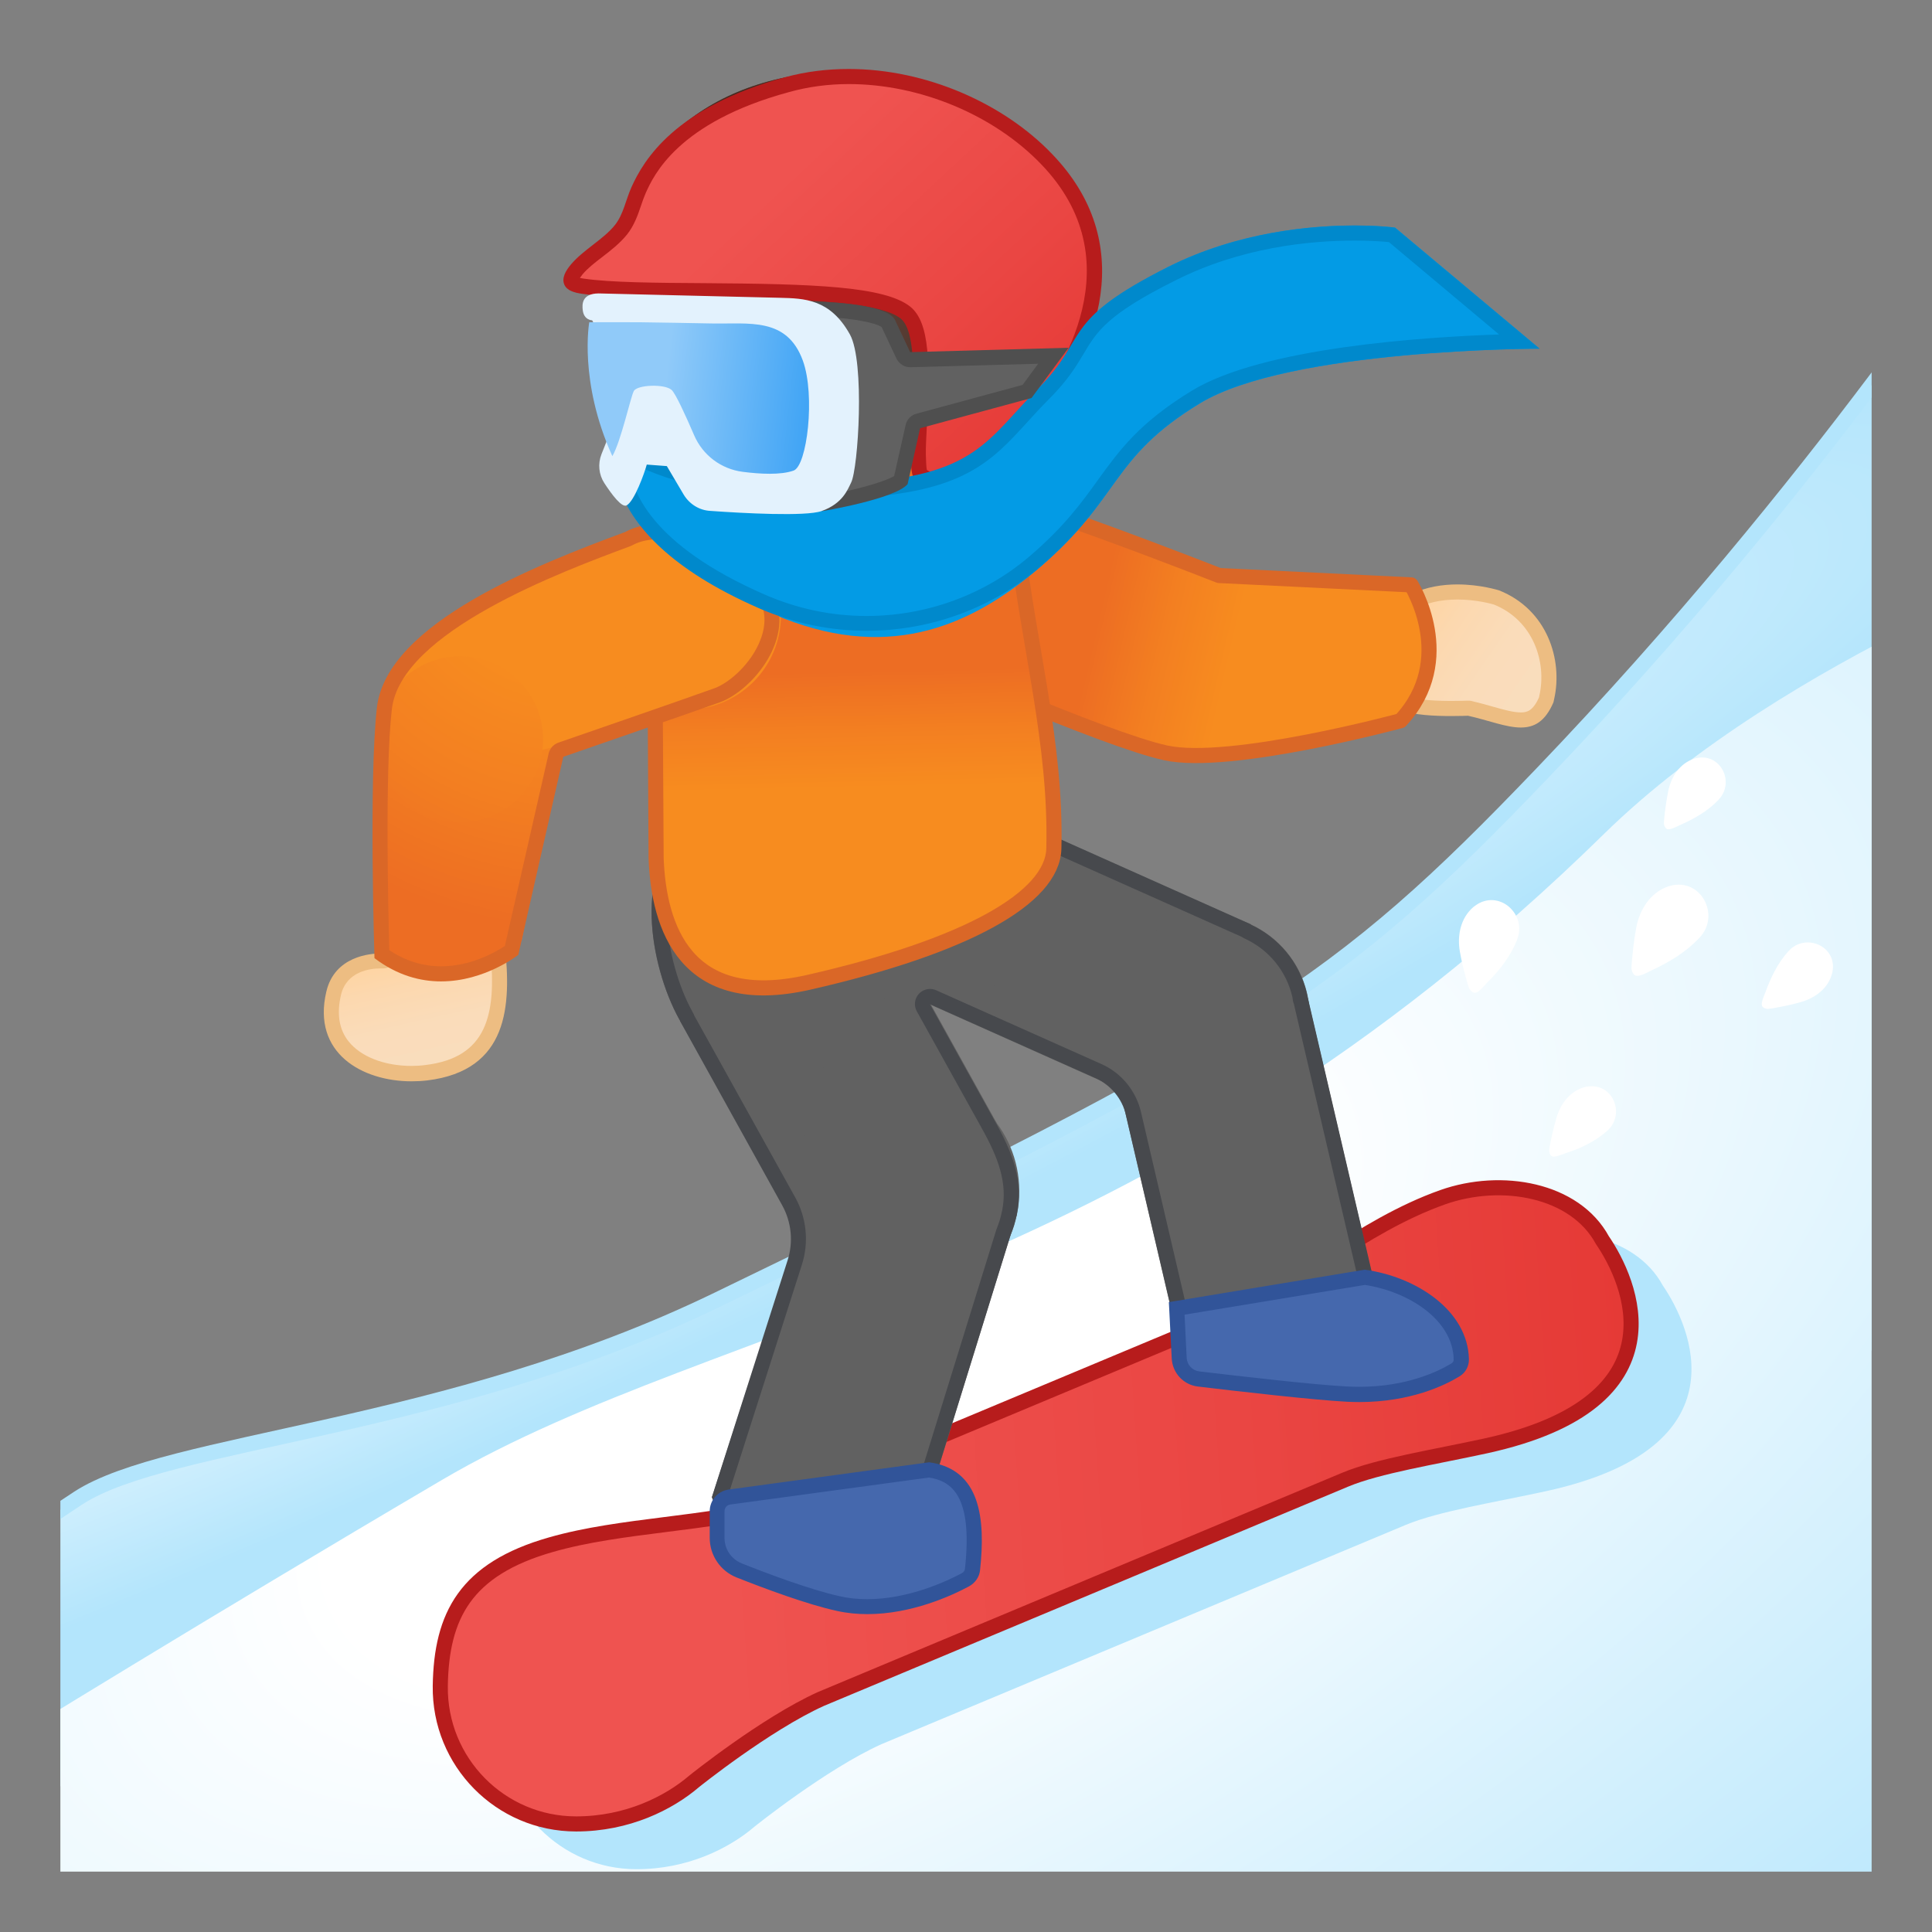 <svg enable-background="new 0 0 128 128" viewBox="0 0 128 128" xmlns="http://www.w3.org/2000/svg" xmlns:xlink="http://www.w3.org/1999/xlink"><rect x="0" y="0" width="128" height="128" fill="#808080" stroke="none"/><defs><rect id="n" x="4" y="4" width="120" height="120"/></defs><clipPath id="a"><use xlink:href="#n"/></clipPath><radialGradient id="i" cx="25.719" cy="78.534" r="122.64" gradientTransform="matrix(.909 -.417 .063 .137 -2.604 78.464)" gradientUnits="userSpaceOnUse"><stop stop-color="#E1F5FE" offset=".334"/><stop stop-color="#B3E5FC" offset="1"/></radialGradient><path d="m102.12 51.29c-13.53 14.13-18.9 17.56-54.7 34.87-17.84 8.62-36.27 9.22-42.22 13.08-23.23 15.1-0.89 18.65-0.89 18.65h46.38l87.11-34.41-5.35-69.87c0 0.01-11.89 18.44-30.33 37.68z" clip-path="url(#a)" fill="url(#i)" stroke="#B3E5FC" stroke-linecap="round" stroke-linejoin="round" stroke-miterlimit="10"/><g clip-path="url(#a)"><radialGradient id="h" cx="52.732" cy="91.108" r="157.91" gradientTransform="matrix(.887 -.463 .224 .43 -14.453 76.33)" gradientUnits="userSpaceOnUse"><stop stop-color="#fff" offset=".214"/><stop stop-color="#B3E5FC" offset="1"/></radialGradient><path d="M128,128H0v-12.32c0,0,13.72-8.48,29.28-17.63c18.73-11,46.38-12.78,77-42.81 c12.05-11.81,32.41-19.03,32.41-19.03L128,128z" fill="url(#h)"/></g><polyline points="128 46.43 128 128 0 128 0 115.68" clip-path="url(#a)" fill="none" stroke="#94CDE8" stroke-linecap="round" stroke-linejoin="round" stroke-miterlimit="10" stroke-width="3"/><g clip-path="url(#a)"><path d="m110.16 85.16c-1.82-3.35-6.68-4.22-10.58-2.84-5.39 1.91-10.17 6.17-12.4 7.11l-31.78 13.29c-4.39 1.28-10.24 1.28-14.9 2.62-5.65 1.61-7.26 4.69-7.33 9.36-0.07 5.03 3.98 9.14 9 9.14 3.39 0 6.14-1.38 7.83-2.83 0 0 4.72-3.79 8.39-5.45l34.74-14.53c2.18-0.91 5.88-1.49 9.32-2.24 13.22-2.9 9.56-10.93 7.71-13.63z" fill="#B3E5FC"/><linearGradient id="g" x1="34.326" x2="111.54" y1="102.09" y2="96.865" gradientUnits="userSpaceOnUse"><stop stop-color="#EF5350" offset=".171"/><stop stop-color="#EA4643" offset=".62"/><stop stop-color="#E53935" offset=".985"/></linearGradient><path d="m106.16 82.16c-1.82-3.35-6.68-4.22-10.58-2.84-5.39 1.91-10.17 6.17-12.4 7.11l-31.78 13.29c-4.39 1.28-10.24 1.28-14.9 2.62-5.65 1.61-7.26 4.69-7.33 9.36-0.07 5.03 3.98 9.14 9 9.14 3.39 0 6.14-1.38 7.83-2.83 0 0 4.72-3.79 8.39-5.45l34.74-14.53c2.18-0.91 5.88-1.49 9.32-2.24 13.22-2.9 9.56-10.93 7.71-13.63z" fill="url(#g)" stroke="#B71C1C" stroke-linecap="round" stroke-linejoin="round" stroke-miterlimit="10"/><circle cx="56.29" cy="57.81" r="6.85" fill="#616161"/><path d="m31.92 71.03" fill="none"/><g fill="#616161"><rect transform="matrix(.913 .408 -.408 .913 32.072 -23.569)" x="61.71" y="56.73" width="19.27" height="13.49"/><rect transform="matrix(.227 .974 -.974 .227 139.24 -20.297)" x="72.21" y="70.84" width="20.4" height="13.49"/><circle cx="80.08" cy="67.33" r="6.69"/><circle cx="62.43" cy="59.55" r="6.69"/></g><g fill="#616161"><rect transform="matrix(.485 .874 -.874 .485 90.703 -11.987)" x="47.48" y="63.52" width="16.1" height="15.03"/><polygon points="47.17 99.2 54.51 76.46 67.38 80.45 60.84 101.57"/><circle cx="59.94" cy="78.93" r="7.59"/><path d="m55.13 70.43c-3.6 2-8.13 0.7-10.13-2.9s-3.06-10.37 0.54-12.36 10.5 1.54 12.49 5.13c2 3.6 0.7 8.14-2.9 10.13z"/></g><linearGradient id="f" x1="-7.555" x2="4.05" y1="-252.02" y2="-252.02" gradientTransform="matrix(.823 .568 -.568 .823 -44.517 252.17)" gradientUnits="userSpaceOnUse"><stop stop-color="#FFD29C" offset="0"/><stop stop-color="#FFD39E" offset=".024"/><stop stop-color="#FCD8AF" offset=".316"/><stop stop-color="#FADCBA" offset=".629"/><stop stop-color="#F9DDBD" offset="1"/></linearGradient><path d="m100.75 47.7c-0.56 0-1.24-0.19-2.01-0.41-0.43-0.12-0.89-0.25-1.37-0.36-0.04-0.01-0.07-0.01-0.11-0.01h-0.03c-0.01 0-0.46 0.02-1.09 0.02-1.47 0-2.58-0.13-3.04-0.35-0.25-0.12-2.42-1.26-1.78-4.11l0.04-0.18c0.94-2.04 2.69-3.08 5.2-3.08 1.43 0 2.57 0.36 2.59 0.36 2.89 1.14 3.87 4.19 3.33 6.6l-0.05 0.23c-0.5 1.12-1.11 1.29-1.68 1.29z" fill="url(#f)"/><path d="m96.56 39.72c1.23 0 2.23 0.28 2.41 0.33 2.63 1.06 3.51 3.83 3.02 6.02l-0.03 0.14c-0.41 0.91-0.81 0.99-1.2 0.99-0.5 0-1.14-0.18-1.88-0.39-0.44-0.13-0.9-0.25-1.4-0.37-0.07-0.02-0.15-0.02-0.22-0.02h-0.05c-0.01 0-0.46 0.02-1.07 0.02-1.62 0-2.52-0.16-2.82-0.3-0.21-0.1-2.07-1.07-1.51-3.55l0.03-0.13c0.84-1.82 2.43-2.74 4.72-2.74m0-1c-1.94 0-4.42 0.62-5.68 3.42l-0.05 0.23c-0.58 2.59 0.93 4.13 2.05 4.67 0.7 0.34 2.21 0.4 3.26 0.4 0.65 0 1.12-0.02 1.12-0.02 1.35 0.3 2.52 0.78 3.5 0.78 0.89 0 1.61-0.39 2.16-1.67l0.05-0.23c0.58-2.59-0.46-5.92-3.66-7.19-0.02 0-1.22-0.39-2.75-0.39z" fill="#EDBD82"/><radialGradient id="e" cx="-70.858" cy="383.93" r="6.239" gradientTransform="matrix(.771 -.637 .637 .771 -128.46 -298.05)" gradientUnits="userSpaceOnUse"><stop stop-color="#00AB94" offset="0"/><stop stop-color="#00B29A" offset=".188"/><stop stop-color="#00BFA5" offset=".636"/></radialGradient><circle cx="61.34" cy="43.12" r="6.24" fill="url(#e)"/><path d="m62.43 53.87c0.8 0 1.58 0.17 2.3 0.49l0.1 0.05c0.13 0.06 0.28 0.09 0.42 0.09h0.07l16.95 7.57c0.06 0.04 0.12 0.08 0.19 0.11 1.61 0.74 2.76 2.15 3.16 3.86 0.01 0.04 0.02 0.09 0.02 0.13l0.02 0.13c0.01 0.07 0.03 0.14 0.06 0.2l4.37 18.73-11.19 2.62-3.31-14.19c-0.33-1.39-1.3-2.58-2.61-3.16l-10.95-4.89c-0.13-0.06-0.27-0.09-0.41-0.09-0.27 0-0.54 0.11-0.74 0.32-0.29 0.32-0.35 0.78-0.14 1.16l4.3 7.74c1.09 1.95 1.73 3.63 1.35 5.49-0.01 0.03-0.02 0.05-0.02 0.08-0.04 0.18-0.08 0.36-0.14 0.55-0.06 0.18-0.12 0.36-0.19 0.53-0.01 0.03-0.02 0.05-0.03 0.08l-5.91 19.08-11.29 0.09-0.59-1.5 4.91-15.36c0.47-1.47 0.31-3.09-0.44-4.44l-6.69-12.05c-0.02-0.05-0.04-0.11-0.07-0.16-0.02-0.03-0.04-0.06-0.05-0.09-1.84-3.32-2.73-9.41 0.15-11 0.54-0.3 1.22-0.45 2.01-0.45 2.22 0 5.14 1.23 7.28 3.06 0.18 0.16 0.42 0.24 0.65 0.24 0.1 0 0.2-0.02 0.3-0.05 0.33-0.1 0.58-0.37 0.67-0.7 0.09-0.34 0.19-0.64 0.31-0.91 0.9-2.04 2.94-3.36 5.18-3.36m0-1c-2.56 0-5 1.48-6.11 3.96-0.16 0.35-0.27 0.71-0.36 1.06-2.17-1.86-5.32-3.3-7.93-3.3-0.92 0-1.77 0.18-2.49 0.58-3.6 2-2.53 8.77-0.54 12.36 0.02 0.03 0.04 0.07 0.06 0.1l-0.01 0.01 6.77 12.21c0.62 1.12 0.75 2.44 0.36 3.65l-5.02 15.7 0.97 2.47 12.7-0.1 6.13-19.78c0.08-0.2 0.16-0.4 0.22-0.61s0.11-0.42 0.16-0.63l0.03-0.1c0.46-2.23-0.32-4.15-1.46-6.18l-4.3-7.74 10.95 4.89c1.03 0.46 1.79 1.37 2.04 2.47l3.54 15.16 13.14-3.07-4.63-19.86h-0.01c-0.02-0.1-0.03-0.21-0.06-0.31-0.49-2.09-1.91-3.71-3.71-4.55l0.01-0.02-17.6-7.86-0.05 0.11c-0.03-0.01-0.06-0.03-0.09-0.05-0.87-0.39-1.8-0.57-2.71-0.57z" fill="#47494D"/><linearGradient id="d" x1="66.435" x2="99.332" y1="39.923" y2="47.556" gradientUnits="userSpaceOnUse"><stop stop-color="#ED6D23" offset=".189"/><stop stop-color="#F37F21" offset=".326"/><stop stop-color="#F78C1F" offset=".46"/></linearGradient><path d="m93.49 38.75-12.72-0.62s-14.5-5.7-16.93-5.78l-3.05 11.13s12.32 5.5 16.44 6.4c4.25 0.93 15.56-2.13 15.56-2.13 3.79-4.08 0.7-9 0.7-9z" fill="url(#d)" stroke="#DA6727" stroke-linecap="round" stroke-linejoin="round" stroke-miterlimit="10"/><linearGradient id="c" x1="56.29" x2="56.916" y1="39.073" y2="67.675" gradientUnits="userSpaceOnUse"><stop stop-color="#ED6D23" offset=".189"/><stop stop-color="#F37F21" offset=".326"/><stop stop-color="#F78C1F" offset=".46"/></linearGradient><path d="m59.9 29.98-8.89 0.33c-4.38 0.16-7.8 3.67-7.65 7.83l0.11 18.73c0.17 4.54 1.94 10.07 10.11 8.21 10.44-2.38 16.15-5.58 16.24-8.85 0.18-6.95-1.69-13.55-2.44-20.31-0.15-4.16-3.1-6.1-7.48-5.94z" fill="url(#c)" stroke="#DA6727" stroke-linecap="round" stroke-linejoin="round" stroke-miterlimit="10"/><linearGradient id="t" x1="19.88" x2="19.88" y1="184.08" y2="192.75" gradientTransform="matrix(.976 -.219 .219 .976 -32.911 -112.7)" gradientUnits="userSpaceOnUse"><stop stop-color="#FFD29C" offset="0"/><stop stop-color="#FFD39E" offset=".024"/><stop stop-color="#FCD8AF" offset=".316"/><stop stop-color="#FADCBA" offset=".629"/><stop stop-color="#F9DDBD" offset="1"/></linearGradient><path d="m27.28 71.13c-1.96 0-3.67-0.68-4.57-1.82-0.73-0.92-0.93-2.09-0.59-3.5 0.47-1.99 2.49-2.14 3.09-2.14h0.17c0.09 0 0.18-0.02 0.26-0.07 0.03-0.02 3.12-1.85 5.27-1.85 0.6 0 1.06 0.15 1.35 0.44l0.72 0.71c0.39 3.92 0.05 7.59-4.73 8.17-0.32 0.04-0.65 0.06-0.97 0.06z" fill="url(#t)"/><path d="m30.9 62.25c0.47 0 0.8 0.1 1.01 0.3l0.59 0.57c0.39 4.12-0.25 6.95-4.31 7.44-0.3 0.04-0.61 0.06-0.92 0.06-1.81 0-3.37-0.61-4.18-1.63-0.63-0.79-0.79-1.83-0.5-3.07 0.37-1.58 1.95-1.76 2.61-1.76h0.1 0.07c0.18 0 0.36-0.05 0.51-0.14 0.83-0.49 3.35-1.77 5.02-1.77m0-1c-2.32 0-5.53 1.92-5.53 1.92s-0.06 0-0.17 0c-0.65 0-3.03 0.17-3.58 2.53-0.96 4.07 2.37 5.94 5.65 5.94 0.35 0 0.7-0.02 1.04-0.06 5.4-0.66 5.56-5 5.14-8.9l-0.85-0.83c-0.41-0.44-1.02-0.6-1.7-0.6z" fill="#EDBD82"/><radialGradient id="b" cx="-14.893" cy="-187.63" r="27.436" gradientTransform="matrix(.908 .419 -.419 .908 -27.159 210.71)" gradientUnits="userSpaceOnUse"><stop stop-color="#F78C1F" offset=".364"/><stop stop-color="#F37F21" offset=".678"/><stop stop-color="#ED6D23" offset="1"/></radialGradient><path d="m34.56 62.32s-2.15 1.98-4.71 2.34-4.48-1.49-4.48-1.49c-0.74-4.94-0.6-11.44 0.12-16.17l11.62 2.36-2.55 12.96z" fill="url(#b)"/><radialGradient id="s" cx="-38.636" cy="-412.54" r="24.633" gradientTransform="matrix(.698 .716 -.716 .698 -227.06 354.3)" gradientUnits="userSpaceOnUse"><stop stop-color="#F78C1F" offset=".364"/><stop stop-color="#F78C1F" offset="1"/></radialGradient><path d="m26.19 45.5 5.73 5.25 15.76-4.21-5.55-11.01c-6.12 1.8-13.51 4.47-15.94 9.97z" fill="url(#s)"/><radialGradient id="r" cx="-14.418" cy="-186.7" r="26.835" gradientTransform="matrix(.908 .419 -.419 .908 -27.159 210.71)" gradientUnits="userSpaceOnUse"><stop stop-color="#F78C1F" offset=".363"/><stop stop-color="#F37F21" offset=".678"/><stop stop-color="#ED6D23" offset="1"/></radialGradient><circle cx="30.48" cy="48.98" r="5.5" fill="url(#r)"/><circle cx="45.5" cy="40.77" r="6.24" fill="#F78C1F"/><defs><path id="q" d="m44.73 30.18-3.25-0.13s0.73 1.25 1.29 2.5c1.14 2.57 3.28 5.19 7.96 4.33 0.42-0.08-2.98-5.73-2.98-5.73l-3.02-0.97z"/></defs><clipPath id="p"><use xlink:href="#q"/></clipPath><g clip-path="url(#p)"><path d="m39.53 33.03c1.92 1.83 5.58 2.52 7.53 0.4 0.74-0.81-0.16-1.61-0.9-0.8-1.31 1.42-4.44 0.51-5.65-0.64-0.8-0.76-1.77 0.28-0.98 1.04z" fill="#795548"/></g><ellipse transform="matrix(.997 -.071 .071 .997 -1.752 3.42)" cx="46.95" cy="26.21" rx="1.26" ry="2.28" fill="#404040"/><path d="m45.59 23.2c-1.52 0.4-2-0.41-1.55-1.08 0.32-0.49 1.23-0.92 3.09-0.68 1.76 0.23 2.57 0.99 3.1 1.46 0.52 0.47 0.53 0.94 0.14 0.99-0.54 0.08-2.89-1.18-4.78-0.69z" fill="#6D4C41"/><radialGradient id="o" cx="53.843" cy="-39.294" r="14.656" gradientTransform="matrix(1.019 -.107 .109 .981 1.091 56.192)" gradientUnits="userSpaceOnUse"><stop stop-color="#6D4C41" offset="0"/><stop stop-color="#543930" offset="1"/></radialGradient><path d="m57.42 28.58 0.12-5.64s4.46 0.78 3.52 4.67c-0.64 2.64 1.21 5.44 2.42 5.64l0.7 0.18c1.07-3.96 5.87-5.36 6.22-15.64 0.3-8.92-6.99-12.92-14.48-13.02-8.59-0.11-15.57 5.51-14.66 13.24l6.69-0.2c4.13 0.1 6.23 10.59 9.47 10.77z" fill="url(#o)"/><defs><path id="m" d="m45.85 13.34 19.36 9.9-1.81 7.36s-1.12 1.81-0.91 2.1c0.35 0.47 1.69 0.74 1.69 0.74 1.07-3.96 5.87-5.36 6.22-15.64 0.3-8.92-6.99-12.92-14.48-13.02-8.59-0.11-15.57 5.51-14.66 13.24l2.07-0.06-0.22-1.91 2.74-2.71z"/></defs><clipPath id="l"><use xlink:href="#m"/></clipPath><g clip-path="url(#l)"><path d="m55.67 6.77h0.23c4.15 0.05 7.79 1.41 10 3.72 1.77 1.85 2.61 4.28 2.51 7.23-0.21 6.19-2.11 8.71-3.78 10.94-0.43 0.57-0.87 1.15-1.26 1.78-0.32-0.64-0.56-1.51-0.36-2.36 0.49-2.02-0.08-3.47-0.64-4.33-1.43-2.19-4.17-2.73-4.48-2.78l-2.29-0.4-0.05 2.33-0.02 0.69c-0.17-0.31-0.33-0.6-0.47-0.86-1.73-3.21-3.7-6.84-7.05-6.92h-0.05-0.05l-4.68 0.14c0.15-1.88 0.9-3.61 2.2-5.08 2.28-2.56 6.11-4.1 10.24-4.1m0-2c-8.48 0-15.31 5.59-14.4 13.24l6.69-0.2c4.12 0.09 6.22 10.59 9.46 10.77l0.12-5.64s4.46 0.78 3.52 4.67c-0.64 2.64 1.21 5.44 2.42 5.64l0.7 0.18c1.07-3.96 5.87-5.36 6.22-15.64 0.3-8.92-6.99-12.92-14.48-13.02h-0.25z" fill="#452B22"/></g><linearGradient id="k" x1="52.076" x2="74.339" y1="-.892" y2="21.844" gradientTransform="matrix(1 .023 -.023 1 -4.527 7.848)" gradientUnits="userSpaceOnUse"><stop stop-color="#EF5350" offset=".176"/><stop stop-color="#EA4643" offset=".623"/><stop stop-color="#E53935" offset=".985"/></linearGradient><path d="m63.7 32.52c-0.4 0-0.85-0.12-1.32-0.35-0.21-0.1-0.39-0.19-0.56-0.26-0.95-0.44-0.95-0.44-0.97-1.8-0.01-0.48 0.03-1.18 0.07-2 0.17-3.51 0.23-6.48-0.92-7.4-1.7-1.37-7.62-1.41-13.35-1.45-3.2-0.02-6.22-0.04-8.04-0.31-0.44-0.06-0.69-0.17-0.75-0.31-0.07-0.16 0.06-0.45 0.36-0.8 0.38-0.45 0.89-0.84 1.38-1.23 0.55-0.43 1.12-0.87 1.54-1.4s0.64-1.16 0.84-1.76c0.1-0.3 0.2-0.6 0.33-0.88 1.47-3.25 4.78-5.6 9.82-6.97 1.31-0.35 2.69-0.54 4.1-0.54 4.84 0 9.86 2.09 13.1 5.45 6.44 6.67 1.52 14.31-0.89 17.28-0.44 0.54-0.84 1.12-1.23 1.68-1.12 1.64-2.11 3.05-3.51 3.05z" fill="url(#k)"/><path d="m56.23 5.57c4.71 0 9.59 2.03 12.74 5.3 6.16 6.38 1.41 13.75-0.91 16.62-0.45 0.56-0.86 1.14-1.25 1.71-1.05 1.51-1.96 2.82-3.11 2.82-0.33 0-0.7-0.1-1.11-0.3-0.21-0.1-0.4-0.19-0.56-0.27-0.24-0.11-0.52-0.24-0.62-0.31-0.05-0.18-0.06-0.72-0.07-1.04-0.01-0.46 0.03-1.15 0.07-1.96 0.19-3.9 0.23-6.75-1.1-7.82-1.71-1.37-6.51-1.51-13.65-1.56-3.18-0.02-6.19-0.04-7.98-0.3-0.11-0.02-0.2-0.03-0.26-0.05 0.04-0.06 0.1-0.14 0.18-0.24 0.34-0.4 0.81-0.77 1.31-1.15 0.57-0.44 1.16-0.9 1.63-1.48 0.48-0.6 0.72-1.3 0.93-1.92 0.1-0.3 0.2-0.58 0.31-0.83 0.52-1.16 2.12-4.69 9.5-6.69 1.25-0.35 2.58-0.53 3.95-0.53m0-1c-1.42 0-2.85 0.17-4.23 0.55-7.31 1.99-9.36 5.51-10.15 7.25-0.39 0.85-0.54 1.83-1.11 2.54-0.77 0.96-2.09 1.63-2.92 2.62-0.32 0.38-0.63 0.88-0.43 1.33 0.18 0.41 0.69 0.53 1.14 0.6 5.01 0.72 18.67-0.34 21.15 1.65 1.37 1.1 0.62 6.98 0.66 9.02 0.04 1.9 0.1 1.67 1.81 2.5 0.57 0.27 1.08 0.4 1.54 0.4 2.22 0 3.42-2.78 5.14-4.9 4.02-4.96 6.57-12.03 0.86-17.94-3.17-3.31-8.29-5.62-13.46-5.62z" fill="#B71C1C"/><path d="m57.46 106.45c-0.66 0-1.3-0.07-1.91-0.2-1.87-0.41-4.61-1.42-6.58-2.2-0.89-0.35-1.47-1.2-1.47-2.17v-1.75c0-0.47 0.34-0.87 0.81-0.95l13.23-1.8c2.45 0.36 3.33 2.41 2.87 6.61-0.03 0.28-0.21 0.54-0.47 0.68-0.98 0.54-3.62 1.78-6.48 1.78z" fill="#4568AD"/><path d="m61.55 97.89c1.5 0.24 2.91 1.21 2.38 6.05-0.01 0.12-0.09 0.23-0.21 0.29-0.97 0.52-3.52 1.72-6.26 1.72-0.62 0-1.23-0.06-1.8-0.19-1.94-0.42-4.91-1.54-6.51-2.18-0.7-0.28-1.15-0.94-1.15-1.7v-1.75c0-0.23 0.16-0.42 0.37-0.45l13.18-1.79m0.01-1.01-13.31 1.81c-0.71 0.11-1.23 0.72-1.23 1.44v1.75c0 1.16 0.7 2.2 1.78 2.63 1.84 0.73 4.71 1.8 6.66 2.22 0.68 0.15 1.35 0.21 2.01 0.21 2.91 0 5.56-1.21 6.73-1.84 0.4-0.22 0.68-0.61 0.73-1.06 0.37-3.4 0.04-6.7-3.37-7.16z" fill="#315499"/><path d="m90.04 92.39c-0.25 0-0.51-0.01-0.77-0.02-2.21-0.11-7.13-0.68-9.86-1-0.71-0.08-1.25-0.67-1.28-1.38l-0.17-3.29 12.47-2.06c3.06 0.44 6.33 2.48 6.39 5.44 0.01 0.28-0.13 0.55-0.37 0.69-1.01 0.59-3.17 1.62-6.41 1.62z" fill="#4568AD"/><path d="m90.43 85.13c2.84 0.43 5.83 2.28 5.88 4.94 0 0.11-0.05 0.2-0.13 0.25-0.96 0.58-3.03 1.56-6.14 1.56-0.24 0-0.49-0.01-0.75-0.02-2.22-0.11-7.11-0.68-9.83-1-0.47-0.06-0.82-0.44-0.84-0.91l-0.14-2.85 11.95-1.97m-0.01-1.01-12.98 2.15 0.19 3.73c0.05 0.96 0.77 1.74 1.72 1.86 2.6 0.31 7.62 0.89 9.9 1.01 0.27 0.01 0.54 0.02 0.8 0.02 3.39 0 5.67-1.1 6.66-1.71 0.39-0.24 0.62-0.67 0.61-1.13-0.07-3.24-3.51-5.47-6.9-5.93z" fill="#315499"/><path d="m79.49 26.73c-5.95 3.62-5.18 6.21-10.61 10.87-4.85 4.16-10.35 6.21-17.6 3.11-11.85-5.08-10.09-10.87-10.09-10.87s2.85 3.88 14.49 3.36c8.27-0.37 10.09-2.85 13.46-6.21s1.04-5.69 8.28-9.32c7.25-3.62 15.01-2.59 15.01-2.59l9.57 8.02s-16.56 0-22.51 3.63z" fill="#039BE5"/><path d="m43.62 35.73c2.42 0 5.53 1.83 6.67 3.92 0.44 0.82 0.48 1.74 0.09 2.74-0.58 1.53-2.01 2.83-3.05 3.21-2.16 0.78-10.25 3.57-10.33 3.6-0.33 0.11-0.57 0.39-0.65 0.72l-2.9 12.75c-0.62 0.41-2.24 1.35-4.23 1.35-1.21 0-2.36-0.36-3.43-1.07-0.06-2.29-0.3-11.89 0.17-15.96 0.59-5.14 11.24-9.11 15.79-10.8 0.04-0.02 0.09-0.04 0.13-0.06 0.5-0.27 1.08-0.4 1.74-0.4m0-1c-0.79 0-1.55 0.16-2.21 0.52-5.7 2.12-15.79 6-16.44 11.63-0.54 4.75-0.16 16.6-0.16 16.6 1.52 1.15 3.04 1.54 4.41 1.54 2.91 0 5.12-1.76 5.12-1.76l2.98-13.12s8.16-2.82 10.35-3.6c2.19-0.79 5.14-4.34 3.49-7.36-1.28-2.37-4.67-4.45-7.54-4.45z" fill="#DA6727"/><path d="m57.42 41.3c-2.4 0-4.74-0.49-6.96-1.46-8.98-3.93-9.46-8.44-9.28-10.13 1.43 0.93 5.29 2.82 13 2.82 0.71 0 1.45-0.02 2.23-0.05 7.13-0.32 8.87-2.22 11.27-4.86 0.45-0.49 0.92-1.01 1.46-1.56 1.19-1.19 1.74-2.11 2.23-2.92 0.9-1.51 1.61-2.7 6.26-5.02 4.42-2.21 9.02-2.67 12.11-2.67 1.25 0 2.14 0.08 2.47 0.12l8.43 7.06c-4.12 0.08-16.36 0.6-21.42 3.68-3.42 2.08-4.71 3.88-6.08 5.78-1.1 1.53-2.24 3.12-4.59 5.13-3.07 2.63-7.03 4.08-11.13 4.08z" fill="#039BE5"/><path d="m89.75 15.94c1.07 0 1.88 0.06 2.27 0.1l7.3 6.12c-5.01 0.17-15.65 0.86-20.35 3.72-3.5 2.13-4.82 3.97-6.23 5.92-1.09 1.51-2.21 3.07-4.52 5.05-2.98 2.55-6.82 3.96-10.81 3.96-2.33 0-4.6-0.48-6.75-1.42-7.55-3.3-8.9-6.91-9.01-8.82 1.9 1.02 5.78 2.47 12.53 2.47 0.73 0 1.49-0.02 2.26-0.05 7.34-0.33 9.23-2.4 11.62-5.02 0.45-0.5 0.92-1.01 1.45-1.54 1.23-1.23 1.8-2.18 2.3-3.02 0.86-1.44 1.54-2.58 6.06-4.83 4.32-2.18 8.84-2.64 11.88-2.64m0-1c-2.9 0-7.72 0.42-12.33 2.73-7.25 3.62-5.25 4.68-8.62 8.04-3.36 3.36-4.13 5.9-12.4 6.27-0.77 0.03-1.51 0.05-2.21 0.05-9.93 0-13.33-3.19-13.33-3.19s-2.41 6.28 9.41 11.45c2.35 1.03 4.78 1.5 7.15 1.5 4.26 0 8.35-1.53 11.46-4.2 5.44-4.66 4.66-7.25 10.61-10.87s22.51-3.62 22.51-3.62l-9.58-8.02c0.01 0-1.02-0.14-2.67-0.14z" fill="#0089CC"/></g><g clip-path="url(#a)" fill="#fff"><path d="m106.45 74.95c0.01-0.01 0.02-0.01 0.03-0.03 1.23-1.08 0.39-3.2-1.31-2.93-0.05 0-0.09 0.01-0.13 0.02-0.98 0.24-1.63 1.08-1.91 2.01-0.14 0.48-0.26 0.96-0.36 1.45-0.05 0.24-0.11 0.49-0.13 0.73-0.01 0.14 0.06 0.39 0.22 0.42 0.23 0.05 0.65-0.14 0.87-0.22 0.97-0.31 1.93-0.76 2.72-1.45z"/><path d="m118.47 63.04c0.01-0.01 0.01-0.02 0.03-0.03 1.1-1.22 3.21-0.35 2.91 1.35 0 0.04-0.02 0.09-0.03 0.13-0.25 0.98-1.1 1.62-2.04 1.89-0.48 0.14-0.97 0.25-1.46 0.34-0.24 0.05-0.49 0.1-0.73 0.12-0.14 0.01-0.39-0.07-0.42-0.23-0.05-0.23 0.15-0.65 0.23-0.86 0.35-0.97 0.81-1.93 1.51-2.71z"/><path d="m100.5 62.29c0.01-0.01 0.01-0.02 0.01-0.04 0.68-1.69-1.22-3.38-2.77-2.25l-0.12 0.09c-0.85 0.72-1.09 1.89-0.9 2.96 0.1 0.55 0.22 1.09 0.37 1.62 0.08 0.26 0.14 0.54 0.24 0.79 0.06 0.14 0.26 0.35 0.43 0.31 0.26-0.06 0.57-0.46 0.75-0.65 0.83-0.82 1.56-1.75 1.99-2.83z"/><path d="m113.85 53c0.01-0.01 0.01-0.02 0.02-0.03 1.1-1.16 0.1-3.14-1.53-2.73-0.04 0.01-0.09 0.02-0.13 0.04-0.93 0.31-1.49 1.19-1.68 2.11-0.1 0.48-0.17 0.96-0.23 1.44-0.02 0.24-0.06 0.48-0.06 0.72 0 0.13 0.1 0.37 0.25 0.39 0.23 0.03 0.61-0.19 0.82-0.28 0.94-0.41 1.84-0.93 2.54-1.66z"/><path d="m112.59 62.13 0.03-0.03c1.37-1.48 0.07-3.96-1.97-3.41-0.05 0.01-0.11 0.03-0.16 0.05-1.16 0.41-1.86 1.53-2.08 2.7-0.11 0.6-0.2 1.21-0.25 1.82-0.03 0.3-0.07 0.61-0.07 0.91 0.01 0.16 0.13 0.46 0.32 0.48 0.29 0.04 0.78-0.25 1.03-0.37 1.16-0.54 2.28-1.21 3.15-2.15z"/></g><g clip-path="url(#a)"><path d="m54.32 20.49c2.3 0.07 4.39 0.49 4.53 0.95l0.98 2.11c0.08 0.18 0.26 0.29 0.45 0.29l9.49-0.26-1.75 2.37-7.21 1.95c-0.18 0.05-0.32 0.19-0.36 0.37l-0.8 3.56c-0.62 0.52-2.96 1.12-4.76 1.45l-0.57-12.79z" fill="#616161"/><path d="m54.85 21.01c1.65 0.09 3.19 0.37 3.57 0.67 0 0.01 0.01 0.02 0.01 0.03l0.96 2.04c0.17 0.35 0.52 0.58 0.91 0.58h0.03l8.45-0.23-1.03 1.4-7.04 1.91c-0.36 0.1-0.63 0.38-0.71 0.75l-0.76 3.38c-0.55 0.33-2.12 0.8-3.84 1.15l-0.55-11.68m-1.05-1.03 0.64 13.89s4.81-0.79 5.69-1.79l0.83-3.71 7.38-2 2.46-3.33-10.5 0.29-0.96-2.04c-0.4-1.29-5.54-1.31-5.54-1.31zm16.99 3.06z" fill="#4F4F4F"/></g><g clip-path="url(#a)"><path d="m45.29 32.76c-0.27-0.46-0.64-1.08-1.11-1.88l-1.33-0.1c-0.15 0.56-0.82 2.42-1.33 2.7-0.32 0.18-0.99-0.72-1.48-1.47-0.37-0.57-0.44-1.28-0.19-1.92 0.11-0.29 0.23-0.58 0.31-0.78 0.22-0.57 0.54-1.09 0.74-1.66 0.21-0.6-0.16-1.28-0.33-1.88-0.2-0.67-0.4-1.34-0.6-2.02-0.05-0.18-0.62-2.53-0.75-2.53 0 0-0.53-0.01-0.61-0.66-0.05-0.4-0.07-1.11 1.05-1.12l12.02 0.29c1.6 0.04 3.32 0.07 4.63 2.43 1 1.8 0.55 8.88 0.08 9.81-0.23 0.46-0.55 1.39-1.96 1.89-1.05 0.37-5.25 0.14-7.34-0.01-0.74-0.03-1.41-0.44-1.8-1.09z" fill="#E3F2FD"/><linearGradient id="j" x1="-165.92" x2="-155.57" y1="-73.293" y2="-73.293" gradientTransform="matrix(1.457 .157 -.124 1.156 271.21 135.93)" gradientUnits="userSpaceOnUse"><stop stop-color="#90CAF9" offset=".365"/><stop stop-color="#42A5F5" offset=".987"/></linearGradient><path d="m49.21 31.26c-1.43-0.18-2.65-1.1-3.22-2.42-0.56-1.3-1.24-2.79-1.5-3.01-0.47-0.41-2.28-0.34-2.5 0.08-0.22 0.43-0.85 3.33-1.42 4.31-2.24-4.95-1.53-8.87-1.53-8.87s2.48-0.01 3.36 0c1.57 0.02 3.15 0.05 4.72 0.08 2.51 0.05 5.01-0.44 6.07 2.46 0.84 2.31 0.28 7-0.62 7.29-0.85 0.3-2.19 0.23-3.36 0.08z" fill="url(#j)"/></g></svg>
